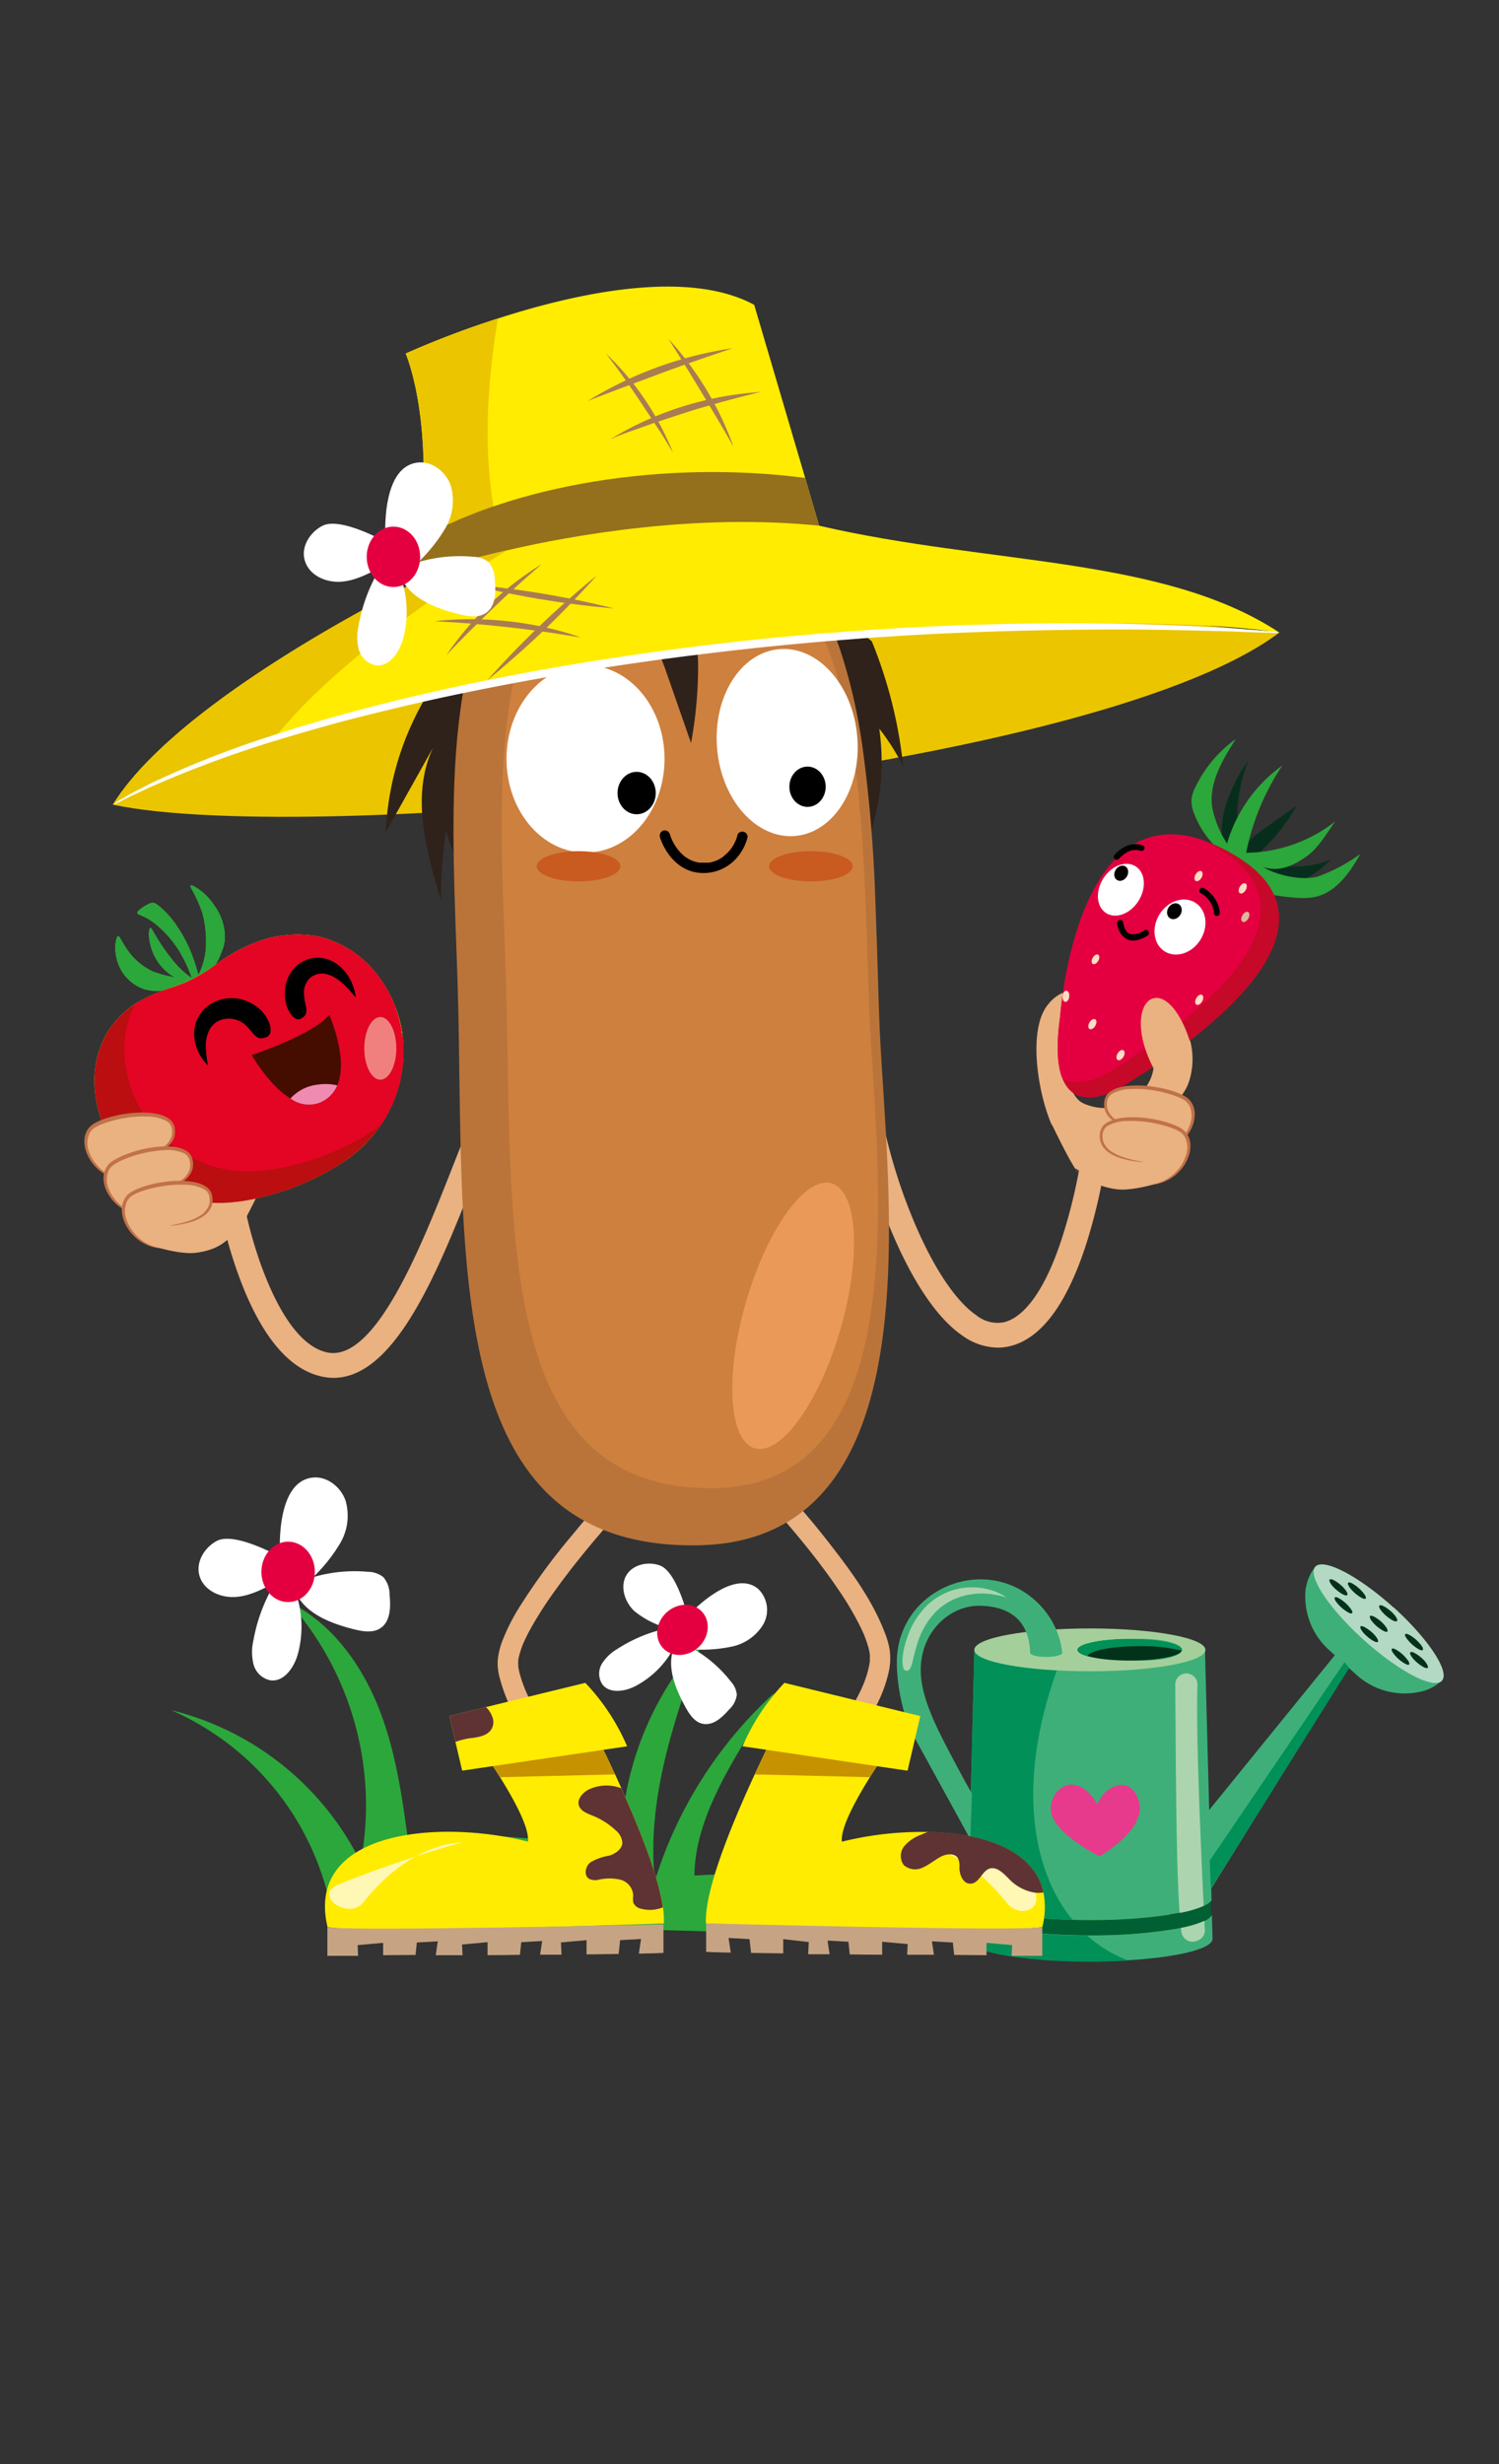 <svg id="_12-magicultrice" data-name="12-magicultrice" xmlns="http://www.w3.org/2000/svg" viewBox="0 0 280 460">
  <rect x="0" y="0" width="280" height="460" fill="#333333" stroke="none"/>
  <g>
    <path d="M62.3,257.22a10.07,10.07,0,0,1-2.16-.24c-5.84-1.25-10.81-6.91-14.78-16.81a83.48,83.48,0,0,1-4.13-13.89l4.53-.86c1.31,6.89,6.62,25.18,15.34,27.05,9,1.93,17.61-19.86,23.3-34.28.72-1.84,1.42-3.61,2.09-5.26l4.27,1.73c-.66,1.64-1.35,3.39-2.07,5.22C82.08,236.62,74,257.22,62.3,257.22Z" fill="#eab181"/>
    <path d="M48.68,221.86c2.61-5.86,4.54-17.86.7-22.47a7.13,7.13,0,0,0-3.47-2.47A3.8,3.8,0,0,0,42,198c-1.47,1.85-.31,4.61,1.16,6.47s3.34,3.78,3.21,6.15c-.12,2.17-1.43,6.28-3.41,7.17a9.67,9.67,0,0,1-8.57-.16c-2.58-1.46-5.86-4.89-4.25-9.85a37.53,37.53,0,0,0,1.47-4.58c.29-1.58-.29-3.56-1.85-4a3.09,3.09,0,0,0-1.75.14c-2.68.91-4.28,3.71-5,6.45a13.67,13.67,0,0,0,.1,7.94,8.89,8.89,0,0,0,5.42,5.58,4.41,4.41,0,0,0-4.18,4.49,3.87,3.87,0,0,0,4.95,3.25c-1.77,1.49-3,4.83-.82,5.54s5.85,1.58,8.14,1.28c4.72-.6,5.91-2.69,7.41-3.7,1-.66-.73,1.29,0,.36,1.23-1.58,3.82-6.91,4.69-8.71" fill="#eab181"/>
    <path d="M186.34,251.58a11.61,11.61,0,0,1-6.61-2.27c-10.29-7.09-18.09-30-20.12-43.19l4.55-.7a102.4,102.4,0,0,0,6.72,23c3.58,8.39,7.65,14.47,11.47,17.1a6.35,6.35,0,0,0,5.06,1.34c4.06-.87,8-6.5,11-15.86A100.34,100.34,0,0,0,202,215.82l4.57.63a104.61,104.61,0,0,1-3.71,15.91c-3.69,11.34-8.55,17.73-14.45,19A10.11,10.11,0,0,1,186.34,251.58Z" fill="#eab181"/>
    <path d="M196.46,210c-2.6-5.86-4.54-17.86-.7-22.47a7.22,7.22,0,0,1,3.47-2.48,3.82,3.82,0,0,1,4,1.08c1.48,1.86.32,4.62-1.16,6.48s-3.34,3.78-3.21,6.15c.12,2.16,1.43,6.27,3.41,7.17a9.7,9.7,0,0,0,8.57-.16c2.58-1.46,5.86-4.89,4.25-9.85a38,38,0,0,1-1.46-4.58c-.3-1.58.29-3.56,1.84-4a3.08,3.08,0,0,1,1.75.14c2.69.9,4.28,3.7,5,6.45a13.68,13.68,0,0,1-.11,7.94,8.87,8.87,0,0,1-5.42,5.57,4.42,4.42,0,0,1,4.18,4.5,3.87,3.87,0,0,1-4.95,3.25c1.78,1.48,3,4.83.82,5.54s-5.85,1.58-8.14,1.28c-4.71-.61-5.91-2.69-7.41-3.7-1-.66.74,1.29,0,.35-1.23-1.57-3.81-6.91-4.69-8.7" fill="#eab181"/>
    <path d="M62.22,358.58a51.35,51.35,0,0,0-30.3-39.34,53.85,53.85,0,0,1,35.45,28.4A57.11,57.11,0,0,0,53.87,299c8,3.92,13.58,11.58,16.86,19.82s4.47,17.15,5.65,26c2.6-2.87,7.05-2.8,10.91-2.5l21.77,1.68a19.36,19.36,0,0,1,6.88,1.39,58.61,58.61,0,0,1,15.38-39.36c-5.26,14.56-10.61,29.74-9,45.13a79,79,0,0,1,22.4-35.2c-6.11,10.28-14.94,22.21-15,34.17a540.84,540.84,0,0,1,63.15.28,45.1,45.1,0,0,1,14.47-32.7,79.73,79.73,0,0,0-9.17,32.93l27.17,1c5.67-14-15.24-17.06-.57-20.8-12.42,11.5-2.71,15.85-7.38,32.12" fill="#2ca73b"/>
    <g>
      <g>
        <path d="M226.38,357.53c-1.14,2.12-10.9,3.78-22.8,3.78s-21.65-1.66-22.81-3.78h0a3.14,3.14,0,0,0,.07-2.75c1.43,2.07,11,3.67,22.74,3.67s21.3-1.6,22.73-3.67a5,5,0,0,0,.07,2.75" fill="#006033"/>
        <path d="M226.31,354.78a3.53,3.53,0,0,1-1.47,1,20.4,20.4,0,0,1-4.5,1.3,92.28,92.28,0,0,1-16.76,1.34c-1.09,0-2.17,0-3.22-.05-10.2-.26-18.23-1.74-19.52-3.62L182,308s3.07-.46,7-1c5.48-.73,12.68-1.6,16-1.6,15.81,0,20.08,2.59,20.08,2.59Z" fill="#3eaf78"/>
        <path d="M224.84,355.81a20.4,20.4,0,0,1-4.5,1.3c-.68-9.4-.68-27-.82-42.67v0a2.08,2.08,0,1,1,4.16.08C223.35,323.33,224.33,345.25,224.84,355.81Z" fill="#acd4ae"/>
        <path d="M180.84,354.78,182,308s3.07-.46,7-1l9,3.21c-8.14,21.38-5.62,38.43,2.31,48.18C190.16,358.14,182.13,356.66,180.84,354.78Z" fill="#009058"/>
        <path d="M226.49,361.94c0,1.87-6.54,3.45-15.72,4-2.26.14-4.68.21-7.19.21-12.72,0-23-1.89-22.92-4.22l.11-4.41c1.13,2.09,10.65,3.73,22.34,3.78h.47a91,91,0,0,0,17-1.39,19.48,19.48,0,0,0,4.39-1.31,3,3,0,0,0,1.4-1.08Z" fill="#3eaf78"/>
        <path d="M225.07,360.23a2.07,2.07,0,0,1-1.28,2l-.23.1a2.1,2.1,0,0,1-2.88-1.65l-.09-.78a19.48,19.48,0,0,0,4.39-1.31C225,359.23,225,359.78,225.07,360.23Z" fill="#acd4ae"/>
        <path d="M203.58,304c-11.93,0-21.59,1.77-21.59,4s9.66,4,21.59,4,21.58-1.78,21.58-4-9.66-4-21.58-4m9.8,6c-4.09,0-7.39-.91-7.39-2s3.3-2.05,7.39-2.05,7.39.92,7.39,2.05S217.46,310,213.38,310Z" fill="#a4cf9b"/>
        <path d="M172,310.66v.22h0l0-.21h0" fill="#c03a2a"/>
        <path d="M201.1,308a.13.13,0,0,0,0-.06s0,0,0,.06h0"/>
        <path d="M269.34,313.76l-.82.61a7.64,7.64,0,0,1-2.75,1.33,13.4,13.4,0,0,1-12.35-3l-5.19-4.7a13.38,13.38,0,0,1-4.42-9.94,14.48,14.48,0,0,1,.08-1.47l.14-.63a8,8,0,0,1,1.67-3.46l23.64,21.29" fill="#3eaf78"/>
        <path d="M260.29,300.08c-6.53-5.88-13.06-9.29-14.59-7.61s2.53,7.8,9.05,13.68,13.06,9.28,14.59,7.61-2.53-7.8-9-13.68m2.93,5.14a7.4,7.4,0,0,1,2.29,2.06c.48.73.24,1-.54.59a7.26,7.26,0,0,1-2.28-2.06C262.2,305.08,262.44,304.81,263.22,305.22Zm-5.55-5.5c.21-.23,1.1.24,2,1s1.45,1.64,1.24,1.87-1.1-.23-2-1S257.46,300,257.67,299.72Zm-9.3-4.85c.21-.23,1.1.24,2,1s1.45,1.64,1.24,1.87-1.1-.24-2-1S248.16,295.1,248.37,294.87Zm3.45,6.13a7.25,7.25,0,0,1-2.29-2.05c-.48-.73-.24-1,.54-.59a7.26,7.26,0,0,1,2.28,2.06C252.84,301.15,252.6,301.41,251.82,301Zm.21-4.79c-.49-.73-.25-1,.53-.59a7.4,7.4,0,0,1,2.29,2.06c.48.73.24,1-.54.59A7.26,7.26,0,0,1,252,296.21Zm5.34,10.29c-.21.23-1.1-.23-2-1s-1.45-1.64-1.24-1.87,1.1.24,2,1S257.58,306.27,257.37,306.5Zm1.77-1.93c-.21.23-1.11-.24-2-1s-1.44-1.64-1.24-1.87,1.11.23,2,1S259.34,304.34,259.14,304.57Zm3.34,6a7.06,7.06,0,0,1-2.29-2.06c-.48-.73-.24-1,.54-.58A7.14,7.14,0,0,1,263,310C263.49,310.75,263.25,311,262.48,310.6Zm4.19.75c-.21.23-1.1-.23-2-1s-1.45-1.64-1.24-1.87,1.1.24,2,1S266.88,311.13,266.67,311.35Z" fill="#b3d9c4"/>
        <path d="M254.31,298.27a7.26,7.26,0,0,1-2.28-2.06c-.49-.73-.25-1,.53-.59a7.4,7.4,0,0,1,2.29,2.06c.48.73.24,1-.54.59" fill="#02321a"/>
        <path d="M251.82,301a7.25,7.25,0,0,1-2.29-2.05c-.48-.73-.24-1,.54-.59a7.26,7.26,0,0,1,2.28,2.06c.49.73.25,1-.53.58" fill="#02321a"/>
        <path d="M251.6,297.78c-.21.23-1.1-.24-2-1s-1.44-1.64-1.23-1.87,1.1.24,2,1,1.45,1.64,1.24,1.87" fill="#02321a"/>
        <path d="M265,307.87a7.26,7.26,0,0,1-2.28-2.06c-.49-.73-.25-1,.53-.59a7.4,7.4,0,0,1,2.29,2.06c.48.73.24,1-.54.59" fill="#02321a"/>
        <path d="M266.67,311.35c-.21.23-1.1-.23-2-1s-1.45-1.64-1.24-1.87,1.1.24,2,1,1.45,1.65,1.24,1.87" fill="#02321a"/>
        <path d="M262.48,310.6a7.06,7.06,0,0,1-2.29-2.06c-.48-.73-.24-1,.54-.58A7.14,7.14,0,0,1,263,310c.48.73.24,1-.53.58" fill="#02321a"/>
        <path d="M257.37,306.5c-.21.23-1.1-.23-2-1s-1.45-1.64-1.24-1.87,1.1.24,2,1,1.45,1.64,1.24,1.87" fill="#02321a"/>
        <path d="M259.14,304.57c-.21.23-1.11-.24-2-1s-1.44-1.64-1.24-1.87,1.11.23,2,1,1.44,1.64,1.24,1.87" fill="#02321a"/>
        <path d="M260.9,302.63c-.21.23-1.1-.23-2-1s-1.45-1.64-1.24-1.87,1.1.24,2,1,1.45,1.64,1.24,1.87" fill="#02321a"/>
        <path d="M198.42,308.54h0c0,.43-1.36.78-3,.78s-2.87-.32-3-.73c0,0,0,0,0,0-.14-5.9-3.62-8.72-9.39-8.82-5.27-.1-10.5,4.33-11,10.92-.26,3.22.63,6.87,3.23,12.29,1.34,2.79,3,5.84,4.23,8.14s2.06,3.69,2.06,3.69l-.3,8.57-2.49-4.55L170.62,324c-2-3.71-3.1-9.42-3.1-13.64,0-13.86,16.78-20.65,26.46-11a15.36,15.36,0,0,1,4.43,9.1A.11.11,0,0,1,198.42,308.54Z" fill="#3eaf78"/>
      </g>
      <path d="M210.77,366c-2.26.14-4.68.21-7.19.21-12.72,0-23-1.89-22.92-4.22l.11-4.41c1.13,2.09,10.65,3.73,22.34,3.78A23.8,23.8,0,0,0,210.77,366Z" fill="#009058"/>
      <g>
        <path d="M220.77,308c0,1.13-4.37,2-9.75,2s-9.75-.91-9.75-2S205.64,306,211,306s9.75.92,9.75,2.05" fill="#02321a"/>
        <path d="M220.77,308a.32.32,0,0,1,0,.16,30.8,30.8,0,0,0-7.92-.85c-5.13,0-9.32.82-9.72,1.88-1.14-.34-1.82-.75-1.82-1.19,0-1.13,4.37-2.05,9.75-2.05s9.75.92,9.75,2.05" fill="#009058"/>
      </g>
      <path d="M169.45,305.72a15.18,15.18,0,0,1,3.59-5.9,12.15,12.15,0,0,1,5.74-3.18,12.34,12.34,0,0,1,5.55,0,11.42,11.42,0,0,1,3.7,1.57,17.8,17.8,0,0,0-3.83-.7,13.07,13.07,0,0,0-5,.65,11.42,11.42,0,0,0-4.72,3.08,14.78,14.78,0,0,0-3,5.19c-.8,2.51-1,3.94-1.3,4.67s-.55.81-.86.79-.57-.12-.69-.95a7.51,7.51,0,0,1,0-1.85A15.82,15.82,0,0,1,169.45,305.72Z" fill="#acd4ae"/>
      <polyline points="250.2 307.93 224.6 339.45 225.9 353.12 252.38 310.58" fill="#3eaf78"/>
      <polygon points="251.15 310.3 225.97 347.33 226.19 352.54 252.02 311.38 251.15 310.3" fill="#009058"/>
    </g>
    <path d="M21.09,150.22c37.46,7.94,182.4-5.51,217.87-32.12l-53.81-5.21L117,116.8,60.58,130.69" fill="#ebc500"/>
    <path d="M162.85,119.73a85.23,85.23,0,0,1,5.87,23.41,39.13,39.13,0,0,0-4.48-7.1,43.87,43.87,0,0,1-4.87,27.13,150.56,150.56,0,0,1-13.17-30.83c-1.31-4.37-2.42-9.15-.81-13.42s7.06-7.33,10.91-4.89" fill="#2f221a"/>
    <path d="M81.55,127a54.13,54.13,0,0,0-9.49,28.35l8.84-15.78c-4.16,8.79-1.38,19.13,1.45,28.43a92.85,92.85,0,0,1,.94-12.9,62.26,62.26,0,0,0,11,20.65c-.79-19,6.25-38,3.32-56.82" fill="#2f221a"/>
    <path d="M144.29,281.34c2.31,2.49,4.5,5.1,6.62,7.74l1.38,1.74c.1.13.2.27.31.4l.11.14.75,1q1.44,1.9,2.78,3.87a57.66,57.66,0,0,1,4.65,7.83l.39.86.1.22c.14.34-.16-.38-.06-.14l.19.48c.23.59.44,1.19.62,1.79s.25,1,.35,1.57c.05.23-.06-.62,0-.11l0,.35c0,.24,0,.49,0,.74s0,.49-.06.74c0,.49.07-.37,0-.09s0,.3-.08.46a15.67,15.67,0,0,1-.4,1.64c-.18.57-.38,1.15-.6,1.71l-.18.43c-.11.27.09-.2.09-.2a1,1,0,0,0-.11.26l-.42.91a53.66,53.66,0,0,1-4.32,7.3q-1.25,1.81-2.58,3.57l-.33.42-.16.21c-.15.2.31-.4.08-.1l-.71.9c-.42.53-.84,1.06-1.27,1.58-2.25,2.75-4.61,5.39-7.05,8l-.12.11a1.92,1.92,0,1,0,2.72,2.72c2.11-2.16,4.11-4.44,6.06-6.75a84.75,84.75,0,0,0,10.24-14.5,25.38,25.38,0,0,0,2.8-7.36,11.75,11.75,0,0,0,.09-3.88,16.42,16.42,0,0,0-1-3.37c-2.32-5.95-6.21-11.23-10.1-16.23-2.54-3.27-5.2-6.46-8-9.5l-.14-.15a1.93,1.93,0,0,0-2.72,0,2,2,0,0,0,0,2.71Z" fill="#eab181"/>
    <path d="M112.61,279.93c-1.91,2.08-3.75,4.24-5.55,6.43a120,120,0,0,0-9.93,13.49,36.89,36.89,0,0,0-3.4,6.76,13.54,13.54,0,0,0-.74,3.14,9.66,9.66,0,0,0,.23,3A31.15,31.15,0,0,0,96,320c1.3,2.62,2.77,5.15,4.3,7.64q3.15,5.11,6.67,10l.12.16a2,2,0,0,0,2.63.69,1.94,1.94,0,0,0,.69-2.63c-2-2.67-3.81-5.43-5.59-8.22-1.55-2.43-3-4.89-4.4-7.43-.66-1.22-1.29-2.47-1.86-3.74l-.39-.87.06.14-.07-.18c-.08-.18-.15-.36-.22-.54-.21-.53-.41-1.07-.58-1.62s-.31-1.05-.43-1.58l-.12-.66c-.08-.44.05.54,0,.1l0-.34a9.3,9.3,0,0,1,0-1.18c0-.26,0,.38,0,.33a.58.58,0,0,1,0-.19,2.38,2.38,0,0,1,.05-.26,5.73,5.73,0,0,1,.16-.69c.12-.47.27-.93.43-1.38.09-.24.18-.48.28-.71a1.54,1.54,0,0,1,.08-.19s-.22.49-.1.23l.21-.47c.49-1.09,1.06-2.14,1.65-3.18a76.17,76.17,0,0,1,4.46-6.78c.81-1.13,1.65-2.23,2.49-3.33-.39.51,0,0,.08-.11l.29-.37c.22-.28.44-.57.67-.85l1.18-1.47c2.09-2.58,4.26-5.1,6.48-7.57a.52.52,0,0,1,.1-.11,1.92,1.92,0,1,0-2.72-2.72Z" fill="#eab181"/>
    <g>
      <path d="M130.37,288.48C84,289.25,86.55,239.09,85.64,190c-.16-8.32-.6-17.23-.81-26.13-.24-10.33-.19-20.65,1-30C88.35,113.16,96.23,97,117.93,95.33c22-2.5,33.25,8.86,39.1,26.27a104.48,104.48,0,0,1,4,17.32,274.39,274.39,0,0,1,2.48,29.32c.07,1.7.13,3.4.19,5.1.2,5.68.35,11.32.54,16.8C165.31,220.45,175.88,287.72,130.37,288.48Z" fill="#ba7439"/>
      <path d="M122.14,100.43c39.75-4.66,38.71,46.26,40.2,87.19,1,27.83,10.33,89.64-28.87,90.19-40,.56-37.9-45.49-38.85-90.55C93.86,151.22,87.67,103.15,122.14,100.43Z" fill="#ce803e"/>
      <ellipse cx="148.16" cy="245.64" rx="25.75" ry="9.18" transform="translate(-129.04 319.48) rotate(-73.82)" fill="#eb9958"/>
    </g>
    <path d="M194.69,359.74c-6.5,1.3-62.82-.66-62.82-.66-.35-5.89,4.58-18.05,9.1-27.83,1.33-2.87,2.63-5.54,3.74-7.78,2-4,3.44-6.7,3.44-6.7s13.34,3.9,21.48,4.55c0,0-1.55,2.06-3.55,5-1.12,1.63-2.4,3.53-3.61,5.49-2.9,4.65-5.51,9.61-5.21,12A62,62,0,0,1,173.41,342c10.4.24,19.81,3.45,21.5,11.3A14.61,14.61,0,0,1,194.69,359.74Z" fill="#ffec00"/>
    <path d="M194.69,359.74v5.38l-5.73,0,.09-2-4.77-.43V365l-6.05-.05-.24-2.32-3.91-.22.37,2.51-5,0,.1-2-4.77-.43v2.42q-3,0-6.05-.06l-.25-2.36-3.9-.22.38,2.55-4,0,.11-2.28L146.3,362v2.66l-6-.08L140,362l-3.91-.22.41,2.74c-2.55-.05-4.21-.1-4.6-.14l0-5.32S192.38,360.64,194.69,359.74Z" fill="#c6a483"/>
    <path d="M169.52,343.93c9.26.58,15.92,8,18.52,11.28s7.81,1,4.48-3.47S178.2,341.33,169.52,343.93Z" fill="#fff7b4"/>
    <path d="M166.08,326.28c-1.12,1.63-2.4,3.53-3.61,5.49l-21.5-.52c1.33-2.87,2.63-5.54,3.74-7.78Z" fill="#c79200"/>
    <path d="M146.52,314.16A40,40,0,0,0,138.71,326l30.81,4.56,2.39-10.2Z" fill="#ffec00"/>
    <g>
      <path d="M124,359.08s-56.31,2-62.82.66c-4.23-17.91,20.51-20.19,37.43-15.95.3-2.41-2.31-7.37-5.2-12-.44-.7-.88-1.4-1.33-2.07-.78-1.22-1.57-2.37-2.29-3.42-.46-.67-.9-1.29-1.3-1.86-1.34-1.88-2.25-3.1-2.25-3.1a56.57,56.57,0,0,0,5.75-.79h0c7.48-1.35,15.73-3.76,15.73-3.76s1.43,2.66,3.44,6.7c.49,1,1,2,1.56,3.18.7,1.45,1.43,3,2.18,4.6.4.86.79,1.73,1.19,2.61,3.48,7.74,6.91,16.43,7.74,22.21A15.5,15.5,0,0,1,124,359.08Z" fill="#ffec00"/>
      <path d="M61.15,359.74v5.38l5.74,0-.09-2,4.77-.43V365l6.05-.05.24-2.32,3.91-.22L81.4,365l5,0-.1-2,4.77-.43v2.42q3,0,6.05-.06l.25-2.36,3.9-.22-.38,2.55,4,0-.11-2.28,4.78-.43v2.66l6-.08.27-2.58,3.91-.22-.41,2.74c2.55-.05,4.21-.1,4.6-.14l0-5.32S63.47,360.64,61.15,359.74Z" fill="#c6a483"/>
      <path d="M86.33,343.93c-9.26.58-15.92,8-18.52,11.28s-9.64-1.33-4.48-3.47A233.28,233.28,0,0,1,86.33,343.93Z" fill="#fff7b4"/>
      <path d="M89.77,326.28c1.12,1.63,2.4,3.53,3.61,5.49l21.5-.52c-1.33-2.87-2.63-5.54-3.74-7.78Z" fill="#c79200"/>
      <path d="M117.14,326l-4.44.66L92.06,329.7l-5.73.85-1.26-5.36-1.13-4.84,6.83-1.67,18.56-4.52A40,40,0,0,1,117.14,326Z" fill="#ffec00"/>
    </g>
    <path d="M123.81,356.07a6.34,6.34,0,0,1-4,.27,2,2,0,0,1-1.53-1.19,4.79,4.79,0,0,1,0-1.36,3.21,3.21,0,0,0-2.42-2.89,9.15,9.15,0,0,0-4,0,2.73,2.73,0,0,1-1.81-.15c-1.06-.63-.71-2.37.27-3.11a10.14,10.14,0,0,1,3.45-1.22c1.18-.36,2.42-1.19,2.48-2.42a3.34,3.34,0,0,0-1.3-2.36,13.9,13.9,0,0,0-4.2-2.67c-1.06-.42-2.32-.87-2.64-2s.79-2.4,1.95-2.94a7.76,7.76,0,0,1,6-.19C119.55,341.6,123,350.29,123.81,356.07Z" fill="#5f3333"/>
    <path d="M194.91,353.28a5.6,5.6,0,0,1-1.87,0,8.56,8.56,0,0,1-4.63-2.58c-1-1-2.22-2.29-3.58-1.86s-1.91,2.64-3.4,2.8-2.21-1.58-2.22-3a3.33,3.33,0,0,0-.28-1.75c-.62-1-2.16-.83-3.21-.27s-2.13,1.47-3.31,2a3.24,3.24,0,0,1-3.59-.44,2.9,2.9,0,0,1,.12-3.57,7.46,7.46,0,0,1,3.19-2.13c.42-.19.85-.37,1.28-.53C183.81,342.22,193.22,345.43,194.91,353.28Z" fill="#5f3333"/>
    <path d="M91.85,322.71c-.65,1.16-2,1.49-3.38,1.71a12.94,12.94,0,0,0-3.4.77l-1.13-4.84,6.83-1.67a4.69,4.69,0,0,1,1.2,1.85A2.63,2.63,0,0,1,91.85,322.71Z" fill="#5f3333"/>
    <path d="M120.12,118c2.38,2,3.49,5,4.5,7.92l4.46,12.79a79.1,79.1,0,0,0,1.32-14.3,26.6,26.6,0,0,0-3.8-13.69c-.15-.22-.66-.14-.44,0" fill="#2f221a"/>
    <ellipse cx="109.37" cy="141.67" rx="14.76" ry="17.5" fill="#fff"/>
    <ellipse cx="147.04" cy="138.63" rx="13.14" ry="17.5" transform="translate(-11.13 12.84) rotate(-4.82)" fill="#fff"/>
    <g>
      <path d="M153,98.14s-46.29,4.1-67.44,10.41c-4.1,1.23-7.26,2.53-9,3.91.25-1.24.47-2.46.68-3.65.5-2.9.88-5.65,1.17-8.26C81,77.76,75.77,66,75.77,66A170.14,170.14,0,0,1,93,59.46c14.73-4.76,35.46-9.28,47.88-2.55l9.52,32.31Z" fill="#ffec00" fill-rule="evenodd"/>
      <path d="M94.44,102.91s-3.59,2.13-8.85,5.64c-9.83,6.57-25.47,18-34.24,29.18-11.75,3.67-22.09,7.83-30.26,12.49,10.39-16.76,42.25-34.29,56.23-41.41.5-2.9.88-5.65,1.17-8.26C81,77.76,75.77,66,75.77,66A170.14,170.14,0,0,1,93,59.46c-4.76,28.36.83,42.06,1.39,43.35Z" fill="#ebc500" fill-rule="evenodd"/>
      <path d="M153,98.14S87,104,76.64,112.46c.85-4.26,1.45-8.23,1.85-11.91,17.63-9.9,45.23-14.77,71.91-11.33Z" fill="#94701c" fill-rule="evenodd"/>
      <path d="M239,118.1C206.35,113,110.8,119.15,51.35,137.73c-11.75,3.67-22.09,7.83-30.26,12.49,10.39-16.76,42.25-34.29,56.23-41.41,4.13-2.1,6.7-3.3,6.7-3.3s3.9-1.21,10.37-2.7c12.85-3,35.84-7,58.64-4.67C184.71,105.51,217.26,103.78,239,118.1Z" fill="#ffec00" fill-rule="evenodd"/>
      <path d="M94.44,102.91s-3.6,2.14-8.85,5.64c-9.83,6.57-25.47,18-34.24,29.18-11.75,3.67-22.09,7.83-30.26,12.49,10.39-16.76,42.25-34.29,56.23-41.41,4.13-2.1,6.7-3.3,6.7-3.3s3.9-1.21,10.37-2.7Z" fill="#ebc500" fill-rule="evenodd"/>
      <g>
        <path d="M125.7,84.47,124,81.69c-1.08-1.72-2.6-4-4.32-6.6s-3.32-4.83-4.51-6.47L113.19,66l.63.61c.41.4,1,1,1.68,1.73a52,52,0,0,1,8.89,13.14c.43.92.76,1.67,1,2.2Z" fill="#aa7c52"/>
        <path d="M137,83.37l-1.73-3c-1.07-1.84-2.57-4.37-4.24-7.14s-3.21-5.26-4.35-7.07-1.84-2.92-1.84-2.92.23.24.63.69,1,1.1,1.64,1.93a59.61,59.61,0,0,1,8.62,14.27c.42,1,.74,1.79.95,2.35Z" fill="#aa7c52"/>
        <path d="M142.29,73.12l-1.14.28c-.74.18-1.8.44-3.1.78s-2.85.75-4.56,1.23-3.57,1-5.52,1.65-3.8,1.22-5.48,1.79S119.3,80,118,80.44s-2.28.85-3,1.12L114,82l1-.6c.66-.39,1.61-.93,2.82-1.55s2.66-1.31,4.31-2,3.51-1.38,5.48-2,3.9-1.09,5.66-1.47,3.35-.62,4.69-.8,2.44-.28,3.19-.33Z" fill="#aa7c52"/>
        <path d="M136.87,65l-4,1.36c-2.47.85-5.86,2-9.59,3.4s-7.1,2.62-9.54,3.57l-4,1.53,1-.59c.63-.38,1.55-.9,2.71-1.52a70.74,70.74,0,0,1,19.22-7c1.29-.27,2.34-.46,3.06-.58Z" fill="#aa7c52"/>
      </g>
      <g>
        <path d="M83.36,122.32l.56-.8c.35-.51.89-1.25,1.58-2.13A58.61,58.61,0,0,1,98.17,107.3c.91-.64,1.67-1.15,2.2-1.48l.83-.52-2.73,2.39c-1.67,1.48-4,3.56-6.4,5.9s-4.64,4.52-6.2,6.12Z" fill="#aa7c52"/>
        <path d="M91,127s4.19-4.79,9.84-10.19,10.63-9.38,10.63-9.38-4.19,4.79-9.84,10.2S91,127,91,127Z" fill="#aa7c52"/>
        <path d="M108.46,119l-4-.64c-2.46-.39-5.87-.86-9.64-1.28s-7.19-.7-9.68-.87l-4-.24,1.08-.11c.7-.07,1.71-.14,3-.2a64.19,64.19,0,0,1,19.44,2.15c1.21.33,2.18.63,2.85.85Z" fill="#aa7c52"/>
        <path d="M114.67,113.58s-6.14-.46-13.61-1.7-13.42-2.78-13.42-2.78,6.14.46,13.6,1.7S114.67,113.58,114.67,113.58Z" fill="#aa7c52"/>
      </g>
    </g>
    <ellipse cx="118.92" cy="148.05" rx="3.57" ry="3.96"/>
    <ellipse cx="150.84" cy="146.87" rx="3.39" ry="3.76"/>
    <g>
      <g>
        <path d="M229.28,160.59a15.21,15.21,0,0,1-.47-9.75A28.24,28.24,0,0,1,233.2,142,28,28,0,0,0,232,159.65c.29-2,2.08-3.47,3.74-4.67,2.13-1.54,4.26-3,6.42-4.54a34.64,34.64,0,0,1-8.79,10.33c5.1.94,10.6,1.83,15.29-.4a15.78,15.78,0,0,1-15.29,4.82" fill="#072e1d"/>
        <path d="M228.6,159.41a17.4,17.4,0,0,1-5.53-7.48,6.43,6.43,0,0,1-.52-2.65,6.59,6.59,0,0,1,.75-2.36,23.5,23.5,0,0,1,7.52-8.94c-2.44,3.84-5,8.09-4.41,12.59a18.93,18.93,0,0,0,2.79,6.91,27.39,27.39,0,0,1,10.33-14.58,45.4,45.4,0,0,0-6.76,16.3,27.46,27.46,0,0,0,16.64-5.86c-1.6,2.24-3.11,4.93-5.35,6.53-3,2.12-5.46,2.84-8.07,2,2.53,1.57,7.36,2.61,10.22,1.74a31.44,31.44,0,0,0,7.88-4.19c-1.86,3.36-4.41,7-8.12,7.94-3.26.88-8.95-.58-10.46-.54s3,1.35,1.52.77a73.56,73.56,0,0,1-6.84-3.07c-.51-.26-1.09-.67-1-1.23" fill="#2ca73b"/>
        <path d="M210,202.64c-3.92,2.43-9.5,4.07-11.59-1.42-.89-2.32-1.15-5.9-.41-11.23.93-10.91,6.1-40,26.52-33.21a31.48,31.48,0,0,1,6.06,2.84C256.06,174.75,215.58,199.19,210,202.64Z" fill="#c60929"/>
        <path d="M207.6,199.86c-2.86,1.78-6.65,3.11-9.19,1.36-.89-2.32-1.15-5.9-.41-11.23.93-10.91,6.1-40,26.52-33.21.95.45,1.93,1,2.93,1.56C252,173,213,196.53,207.6,199.86Z" fill="#e40040"/>
        <ellipse cx="214.58" cy="190.1" rx="1.05" ry="0.63" transform="translate(-57.97 278.98) rotate(-59.6)" fill="#fcddc3"/>
        <ellipse cx="209.31" cy="196.97" rx="1.05" ry="0.63" transform="translate(-66.5 277.83) rotate(-59.6)" fill="#fcddc3"/>
        <ellipse cx="224" cy="186.63" rx="1.05" ry="0.63" transform="translate(-50.32 285.4) rotate(-59.6)" fill="#fcddc3"/>
        <ellipse cx="223.87" cy="163.55" rx="1.05" ry="0.63" transform="translate(-30.47 273.88) rotate(-59.6)" fill="#fcddc3"/>
        <ellipse cx="199.09" cy="185.97" rx="1.05" ry="0.63" transform="translate(-7.44 363.65) rotate(-83.75)" fill="#fcddc3"/>
        <ellipse cx="232.62" cy="171.17" rx="1.05" ry="0.63" transform="translate(-32.73 285.19) rotate(-59.6)" fill="#ddb69c"/>
        <ellipse cx="232.13" cy="165.84" rx="1.05" ry="0.63" transform="translate(-28.37 282.14) rotate(-59.6)" fill="#fcddc3"/>
        <ellipse cx="220.29" cy="194.09" rx="1.05" ry="0.63" transform="translate(-58.58 285.88) rotate(-59.6)" fill="#ddb69c"/>
        <ellipse cx="203.71" cy="189.92" rx="1.05" ry="0.63" transform="matrix(0.51, -0.86, 0.86, 0.51, -63.18, 269.52)" fill="#fcddc3"/>
        <ellipse cx="204.62" cy="179.09" rx="1" ry="0.59" transform="translate(-53.39 264.95) rotate(-59.6)" fill="#fcddc3"/>
      </g>
      <g>
        <g>
          <ellipse cx="209.37" cy="166.09" rx="5.16" ry="3.9" transform="translate(-42.54 255.33) rotate(-57.93)" fill="#fff"/>
          <ellipse cx="220.41" cy="173.06" rx="5.37" ry="4.5" transform="translate(-43.27 267.95) rotate(-57.93)" fill="#fff"/>
          <ellipse cx="209.44" cy="163.02" rx="1.49" ry="1.22" transform="translate(-39.91 253.94) rotate(-57.93)"/>
          <ellipse cx="219.37" cy="170.11" rx="1.55" ry="1.3" transform="translate(-41.26 265.68) rotate(-57.93)"/>
        </g>
        <path d="M208.66,172.37a3.89,3.89,0,0,0,1.77,2.93c1.32.66,2.79.07,3.94-.65.62-.39,0-1.39-.58-1a5.34,5.34,0,0,1-1.77.76c-.14,0,0,0-.08,0l-.21,0h-.25a1.55,1.55,0,0,1-.31-.07l-.15-.05c.13.05,0,0-.05,0l-.25-.16c.12.08,0,0-.06,0a.94.94,0,0,0-.1-.1l-.13-.15c-.08-.08,0,.08,0,0s-.13-.2-.19-.3a2.39,2.39,0,0,1-.26-.61,7.54,7.54,0,0,1-.2-.82.56.56,0,0,0-.7-.4.58.58,0,0,0-.4.7Z"/>
        <path d="M224.32,166.75a4.67,4.67,0,0,1,1.91,1.93,2.69,2.69,0,0,1,.16.29l.06.13s.07.16,0,.05c.07.17.13.35.19.53s.08.31.11.47,0,.16,0,0a.28.28,0,0,0,0,.09c0,.07,0,.14,0,.21a.55.55,0,0,0,1.1,0,5,5,0,0,0-.7-2.33,5.92,5.92,0,0,0-2.31-2.32.57.57,0,0,0-.76.2.55.55,0,0,0,.2.75Z"/>
        <path d="M213.37,157.79a4.28,4.28,0,0,0-3.63.51,6.48,6.48,0,0,0-1.54,1.27.57.57,0,0,0,0,.78.56.56,0,0,0,.79,0,2.9,2.9,0,0,1,.34-.36l.41-.35.07-.06,0,0,.13-.1a2.9,2.9,0,0,1,.29-.19,3.19,3.19,0,0,1,2.86-.46.55.55,0,0,0,.3-1.06Z"/>
      </g>
    </g>
    <path d="M123.25,156.25c1,3,3.19,5.81,6.45,6.55a8.22,8.22,0,0,0,7.51-2.21,9.26,9.26,0,0,0,2.44-4.34,1,1,0,0,0-1.86-.51,7,7,0,0,1-.64,1.74,7.24,7.24,0,0,1-.48.79,4.26,4.26,0,0,1-.46.59q-.3.33-.63.63a3.88,3.88,0,0,1-.31.26c-.14.11.18-.12-.06.05L135,160c-.23.15-.46.29-.7.42a3.6,3.6,0,0,1-.67.3,6.7,6.7,0,0,1-.76.24l-.43.09-.18,0h-.09c-.27,0-.53,0-.8,0l-.44,0-.18,0h-.09a8.45,8.45,0,0,1-.84-.19l-.38-.12-.18-.07-.15-.06c-.25-.13-.5-.26-.74-.41a4.87,4.87,0,0,1-.68-.48,8.75,8.75,0,0,1-2.57-4,1,1,0,0,0-1.19-.67,1,1,0,0,0-.67,1.18Z"/>
    <path d="M57.06,105c.94,2.51,3.9,3.77,6.57,3.6s5.12-1.46,7.49-2.71A31.05,31.05,0,0,0,67,116.67a9.59,9.59,0,0,0,0,4.52,4.13,4.13,0,0,0,3.11,3c2.57.38,4.48-2.38,5.17-4.88a19.35,19.35,0,0,0-.56-11.94c1.63,4.25,6.51,6.14,10.92,7.27,1.71.43,3.66.79,5.12-.21,1.86-1.27,1.88-4,1.66-6.2a5.11,5.11,0,0,0-1.16-3.29,4.66,4.66,0,0,0-2.87-1,27.51,27.51,0,0,0-10.25,1,30.11,30.11,0,0,0,5.07-6.37,10.12,10.12,0,0,0,1-7.88c-.87-2.58-3.48-4.65-6.18-4.34-7.19.83-6,14.82-6,14.82s-8.44-4.78-11.82-3C57.82,99.4,56,102.32,57.06,105Z" fill="#fff"/>
    <ellipse cx="73.49" cy="103.95" rx="4.99" ry="5.64" fill="#e40040"/>
    <g>
      <path d="M37.38,294.53c.95,2.5,3.9,3.77,6.57,3.6s5.13-1.46,7.49-2.71a31,31,0,0,0-4.09,10.74,9.59,9.59,0,0,0,0,4.52,4.12,4.12,0,0,0,3.12,3c2.56.37,4.47-2.38,5.16-4.88a19.35,19.35,0,0,0-.56-11.94c1.63,4.25,6.51,6.14,10.92,7.27,1.71.43,3.67.79,5.12-.21,1.86-1.27,1.88-4,1.66-6.2a5,5,0,0,0-1.16-3.29,4.66,4.66,0,0,0-2.87-1,27.53,27.53,0,0,0-10.25,1,29.79,29.79,0,0,0,5.07-6.37,10.12,10.12,0,0,0,1-7.88c-.87-2.58-3.48-4.65-6.18-4.34-7.19.82-6.05,14.82-6.05,14.82s-8.43-4.78-11.82-3C38.15,288.89,36.36,291.81,37.38,294.53Z" fill="#fff"/>
      <ellipse cx="53.82" cy="293.44" rx="4.99" ry="5.64" fill="#e40040"/>
    </g>
    <g>
      <path d="M116.85,294.35c-1,2.12-.08,4.79,1.64,6.41a16.87,16.87,0,0,0,6.27,3.19,27.63,27.63,0,0,0-9.4,3.85,8.46,8.46,0,0,0-2.9,2.74,3.65,3.65,0,0,0,0,3.82c1.31,1.88,4.23,1.45,6.26.39a17.1,17.1,0,0,0,7.36-7.57c-1.75,3.61,0,7.9,1.91,11.42.75,1.37,1.7,2.85,3.22,3.19,2,.43,3.69-1.18,5-2.68a4.5,4.5,0,0,0,1.42-2.73,4.19,4.19,0,0,0-1.1-2.45,24.21,24.21,0,0,0-6.82-6,26.92,26.92,0,0,0,7.17-.58,9,9,0,0,0,5.69-4.1,5.47,5.47,0,0,0-.93-6.61c-4.87-4.14-13.21,5.05-13.21,5.05s-2-8.33-5.19-9.45C121,291.43,118,292.05,116.85,294.35Z" fill="#fff"/>
      <ellipse cx="127.47" cy="304.29" rx="4.98" ry="4.41" transform="translate(-173.53 169.24) rotate(-43.11)" fill="#e40040"/>
    </g>
    <ellipse cx="108.07" cy="161.72" rx="7.81" ry="2.82" fill="#c95a20"/>
    <ellipse cx="151.47" cy="161.72" rx="7.81" ry="2.82" fill="#c95a20"/>
    <path d="M205,336.85c-4.64-7.79-10.39-1.48-8.25,2.69,1.88,3.68,8.62,7,8.62,7s8.63-4.83,7.43-10S206.49,332.86,205,336.85Z" fill="#e73a8c"/>
    <path d="M215.46,199.42c-6.6-12.71,2.18-19.42,6.82-5C222.28,194.46,216.55,201.52,215.46,199.42Z" fill="#eab181"/>
    <g>
      <path d="M215.87,215.23c6.14-.65,9.24-8.19,5.2-10.34s-13.67-3.1-14.47.47,3.23,5.11,7.74,5.65" fill="#eab181"/>
      <path d="M214.34,211l-.42,0c-.28,0-.68-.07-1.2-.14l-.86-.15c-.31-.07-.65-.13-1-.23a9.47,9.47,0,0,1-2.39-.92c-.21-.11-.41-.26-.62-.39a5.88,5.88,0,0,1-.6-.52,3.61,3.61,0,0,1-.88-1.44,3.94,3.94,0,0,1-.06-1.81,2.59,2.59,0,0,1,1.11-1.65,6,6,0,0,1,1.85-.79,11.18,11.18,0,0,1,2-.29,20.1,20.1,0,0,1,4.22.2,21.56,21.56,0,0,1,4.1,1,10.5,10.5,0,0,1,1.86.87,3.53,3.53,0,0,1,.81.68,3.45,3.45,0,0,1,.55.87,4.08,4.08,0,0,1,.36,1.89,6.17,6.17,0,0,1-.33,1.75,7.8,7.8,0,0,1-1.62,2.68,8.15,8.15,0,0,1-3.75,2.36,7.71,7.71,0,0,1-1.19.24l-.42,0,.42-.08a7,7,0,0,0,1.15-.32,8.13,8.13,0,0,0,3.5-2.49,7.68,7.68,0,0,0,1.41-2.59,4.51,4.51,0,0,0-.11-3.21,3.24,3.24,0,0,0-.47-.69,3.52,3.52,0,0,0-.67-.54,10.16,10.16,0,0,0-1.74-.76,22.57,22.57,0,0,0-4-1,21.76,21.76,0,0,0-4.07-.23,7.51,7.51,0,0,0-3.54.88,2,2,0,0,0-.9,1.24,3.38,3.38,0,0,0,0,1.55,3.82,3.82,0,0,0,1.79,2.16,10.31,10.31,0,0,0,2.26,1c.34.12.68.2,1,.29l.84.2c.51.11.91.19,1.18.23Z" fill="#c17248"/>
    </g>
    <g>
      <path d="M215.07,221.15c6.13-.65,9.23-8.19,5.19-10.34s-13.66-3.1-14.47.47,3.23,5.12,7.74,5.66" fill="#eab181"/>
      <path d="M213.53,216.94l-.42,0-1.2-.15-.86-.14c-.31-.08-.65-.13-1-.24a10.12,10.12,0,0,1-2.39-.91c-.21-.12-.41-.26-.62-.4a4.69,4.69,0,0,1-.59-.51,3.77,3.77,0,0,1-.89-1.44,4.13,4.13,0,0,1-.06-1.82,2.59,2.59,0,0,1,1.11-1.65,5.7,5.7,0,0,1,1.85-.78,10.36,10.36,0,0,1,2-.3,20.1,20.1,0,0,1,4.22.2,21.87,21.87,0,0,1,4.11,1,10.8,10.8,0,0,1,1.86.86,4.36,4.36,0,0,1,.8.68,3.64,3.64,0,0,1,.55.87,4,4,0,0,1,.36,1.89,6.11,6.11,0,0,1-.33,1.75,7.94,7.94,0,0,1-1.61,2.68,8.13,8.13,0,0,1-3.76,2.36,7.71,7.71,0,0,1-1.19.24l-.41,0,.41-.07a8,8,0,0,0,4.66-2.82,7.74,7.74,0,0,0,1.4-2.59,4.43,4.43,0,0,0-.11-3.2,3.3,3.3,0,0,0-.47-.7,3.13,3.13,0,0,0-.67-.53,10.64,10.64,0,0,0-1.74-.77,22.36,22.36,0,0,0-4-.95,21.76,21.76,0,0,0-4.07-.23,7.39,7.39,0,0,0-3.54.89,2,2,0,0,0-.9,1.23,3.53,3.53,0,0,0,0,1.55,3.85,3.85,0,0,0,1.79,2.17,9.8,9.8,0,0,0,2.26,1c.35.12.68.2,1,.29l.85.2c.51.11.9.19,1.18.23Z" fill="#c17248"/>
    </g>
    <path d="M239,118.1a10.84,10.84,0,0,1-2.26,0c-1.48,0-3.67-.1-6.48-.21-5.62-.13-13.75-.42-23.8-.37s-22,.28-35.28,1c-1.66.08-3.34.21-5,.31s-3.41.21-5.15.35c-3.46.28-7,.53-10.6.88-7.2.63-14.64,1.47-22.25,2.43-15.2,1.94-29.61,4.38-42.61,7.1-6.5,1.35-12.64,2.82-18.37,4.26s-11,3-15.81,4.44A211.17,211.17,0,0,0,29,146.54l-.94.4-.87.41-1.58.74c-.49.23-.95.43-1.35.63l-1.11.56a11.85,11.85,0,0,1-2.06.94A11.66,11.66,0,0,1,23,149l1.07-.63c.4-.23.85-.45,1.32-.7l1.56-.81.86-.45.93-.44A183.1,183.1,0,0,1,51,137.27c4.79-1.55,10.09-3.12,15.81-4.65s11.88-3,18.4-4.42c13-2.81,27.47-5.31,42.72-7.25,7.63-1,15.09-1.79,22.31-2.4,3.61-.34,7.16-.58,10.63-.84,1.74-.13,3.47-.22,5.17-.33s3.38-.21,5-.29c13.31-.67,25.31-.82,35.37-.69s18.22.56,23.84.89c2.8.21,5,.38,6.46.52A10.75,10.75,0,0,1,239,118.1Z" fill="#fff"/>
    <g>
      <path d="M35.27,202.3c3.58-8.61-4.69-14.1-9.15-4Z" fill="#eab181"/>
      <g>
        <path d="M34.86,183a6.38,6.38,0,0,1-2.65-.79,9,9,0,0,1-2.54-2.42,10,10,0,0,1-1.39-2.84,9,9,0,0,1-.42-2.39c0-.68.08-1.22.24-1.28s.38.34.71.92.76,1.31,1.37,2.22a35.69,35.69,0,0,0,2.22,3,16.86,16.86,0,0,0,2.51,2.5c.8.62,1.54.94,1.54,1.09s-.76.11-1.59,0" fill="#2ca73b" fill-rule="evenodd"/>
        <path d="M34.86,183a6.38,6.38,0,0,1-2.65-.79,9,9,0,0,1-2.54-2.42,10,10,0,0,1-1.39-2.84,9,9,0,0,1-.42-2.39c0-.68.08-1.22.24-1.28s.38.34.71.92.76,1.31,1.37,2.22a35.69,35.69,0,0,0,2.22,3,16.86,16.86,0,0,0,2.51,2.5c.8.62,1.54.94,1.54,1.09S35.69,183.06,34.86,183Z" fill="#2ca73b"/>
        <path d="M30,180.24l-.37-.48a10,10,0,0,1-1.39-2.84,9,9,0,0,1-.42-2.39c0-.68.08-1.22.24-1.28s.16,0,.26.18.14.58.28,1a23.37,23.37,0,0,0,1,2.84c.38.82.7,1.22.88,1.67s.24,1,0,1.16a.62.62,0,0,1-.49.1" fill="#2ca73b" fill-rule="evenodd"/>
        <path d="M30,180.24l-.37-.48a10,10,0,0,1-1.39-2.84,9,9,0,0,1-.42-2.39c0-.68.08-1.22.24-1.28s.16,0,.26.18.14.58.28,1a23.37,23.37,0,0,0,1,2.84c.38.82.7,1.22.88,1.67s.24,1,0,1.16A.62.62,0,0,1,30,180.24Z" fill="#2ca73b"/>
        <path d="M37.46,183.69a36.6,36.6,0,0,0-1.67-5.64,26.61,26.61,0,0,0-3.15-5.77,16.45,16.45,0,0,0-3.1-3.28c-.75-.57-1.06-.59-1.73-.28a8.06,8.06,0,0,0-2,1.36c-.34.4,0,.55.59.8a10.55,10.55,0,0,1,2.68,1.59A20.33,20.33,0,0,1,33.13,177a26.23,26.23,0,0,1,2.79,5.85c.57,1.66.74,2.69,1,3.16s.59.34.73,0,.11-.91-.18-2.28" fill="#2ca73b" fill-rule="evenodd"/>
        <path d="M37.46,183.69a36.6,36.6,0,0,0-1.67-5.64,26.61,26.61,0,0,0-3.15-5.77,16.45,16.45,0,0,0-3.1-3.28c-.75-.57-1.06-.59-1.73-.28a8.06,8.06,0,0,0-2,1.36c-.34.4,0,.55.59.8a10.55,10.55,0,0,1,2.68,1.59A20.33,20.33,0,0,1,33.13,177a26.23,26.23,0,0,1,2.79,5.85c.57,1.66.74,2.69,1,3.16s.59.34.73,0S37.75,185.06,37.46,183.69Z" fill="#2ca73b"/>
        <path d="M27.33,169a7.16,7.16,0,0,0-1.55,1.11c-.34.4,0,.55.59.8a10.55,10.55,0,0,1,2.68,1.59A20.33,20.33,0,0,1,33.13,177l0,0a.64.64,0,0,0,.28-.06c.25-.13.43-.45.08-1.28a18.16,18.16,0,0,0-2.09-3.25,18.93,18.93,0,0,0-2.34-2.56,3.13,3.13,0,0,0-1.53-.85.91.91,0,0,0-.23,0" fill="#2ca73b" fill-rule="evenodd"/>
        <path d="M27.33,169a7.16,7.16,0,0,0-1.55,1.11c-.34.4,0,.55.59.8a10.55,10.55,0,0,1,2.68,1.59A20.33,20.33,0,0,1,33.13,177l0,0a.64.64,0,0,0,.28-.06c.25-.13.43-.45.08-1.28a18.16,18.16,0,0,0-2.09-3.25,18.93,18.93,0,0,0-2.34-2.56,3.13,3.13,0,0,0-1.53-.85A.91.91,0,0,0,27.33,169Z" fill="#2ca73b"/>
        <path d="M35.25,182.73a23,23,0,0,1-6.7-1.37,12.1,12.1,0,0,1-4.83-4.15c-1-1.43-1.38-2.55-1.69-2.44s-.56,1.46-.45,2.86A8.47,8.47,0,0,0,23,181.68,8,8,0,0,0,26,184.26a7.44,7.44,0,0,0,4.44.64,30.9,30.9,0,0,0,6.23-1.35c1.11-.45.31-.63-1.46-.82" fill="#2ca73b" fill-rule="evenodd"/>
        <path d="M35.25,182.73a23,23,0,0,1-6.7-1.37,12.1,12.1,0,0,1-4.83-4.15c-1-1.43-1.38-2.55-1.69-2.44s-.56,1.46-.45,2.86A8.47,8.47,0,0,0,23,181.68,8,8,0,0,0,26,184.26a7.44,7.44,0,0,0,4.44.64,30.9,30.9,0,0,0,6.23-1.35C37.82,183.1,37,182.92,35.25,182.73Z" fill="#2ca73b"/>
        <path d="M21.79,175.15a6.8,6.8,0,0,0-.21,2.48A8.47,8.47,0,0,0,23,181.68,8,8,0,0,0,26,184.26a6.52,6.52,0,0,0,1.48.54l.19-.1c.37-.25.25-.71-.11-1.1a15.87,15.87,0,0,0-1.55-1.25,10.53,10.53,0,0,1-1.88-2,11.7,11.7,0,0,1-1.41-2.71c-.31-.89-.43-1.67-.65-2.11a.57.57,0,0,0-.32-.33" fill="#2ca73b" fill-rule="evenodd"/>
        <path d="M21.79,175.15a6.8,6.8,0,0,0-.21,2.48A8.47,8.47,0,0,0,23,181.68,8,8,0,0,0,26,184.26a6.52,6.52,0,0,0,1.48.54l.19-.1c.37-.25.25-.71-.11-1.1a15.87,15.87,0,0,0-1.55-1.25,10.53,10.53,0,0,1-1.88-2,11.7,11.7,0,0,1-1.41-2.71c-.31-.89-.43-1.67-.65-2.11A.57.57,0,0,0,21.79,175.15Z" fill="#2ca73b"/>
        <g>
          <path d="M36.87,182.38a13.32,13.32,0,0,0,1.51-4.67,20,20,0,0,0-.63-7.42,26.91,26.91,0,0,0-2.11-4.58c-.27-.7.32-.48,1.21.11A11.59,11.59,0,0,1,40,169a10.22,10.22,0,0,1,2,6.31,12.51,12.51,0,0,1-2.85,6.3,5.78,5.78,0,0,1-2.6,2.14c-.39,0-.17-.41.31-1.39" fill="#2ca73b" fill-rule="evenodd"/>
          <path d="M36.87,182.38a13.32,13.32,0,0,0,1.51-4.67,20,20,0,0,0-.63-7.42,26.91,26.91,0,0,0-2.11-4.58c-.27-.7.32-.48,1.21.11A11.59,11.59,0,0,1,40,169a10.22,10.22,0,0,1,2,6.31,12.51,12.51,0,0,1-2.85,6.3,5.78,5.78,0,0,1-2.6,2.14C36.17,183.82,36.39,183.36,36.87,182.38Z" fill="#2ca73b"/>
          <path d="M36.72,165.74l.13.08A11.59,11.59,0,0,1,40,169a10.22,10.22,0,0,1,2,6.31,8.89,8.89,0,0,1-.36,1.82A.75.75,0,0,1,41,177c-.31-.23-.41-.68-.46-1.36a16.26,16.26,0,0,0-.28-2.73,14.11,14.11,0,0,0-1.3-3.58A17.62,17.62,0,0,0,37.32,167a2.25,2.25,0,0,1-.6-1.25" fill="#2ca73b" fill-rule="evenodd"/>
          <path d="M36.72,165.74l.13.08A11.59,11.59,0,0,1,40,169a10.22,10.22,0,0,1,2,6.31,8.89,8.89,0,0,1-.36,1.82A.75.75,0,0,1,41,177c-.31-.23-.41-.68-.46-1.36a16.26,16.26,0,0,0-.28-2.73,14.11,14.11,0,0,0-1.3-3.58A17.62,17.62,0,0,0,37.32,167,2.25,2.25,0,0,1,36.72,165.74Z" fill="#2ca73b"/>
        </g>
        <path d="M26.94,186.44c2.64-1.37,5.48-2.14,7.69-3.05A29.53,29.53,0,0,0,40.42,180a31.6,31.6,0,0,1,7.69-4.2,21.32,21.32,0,0,1,11.48-.94,19.38,19.38,0,0,1,10.65,6.84,23.5,23.5,0,0,1,5.08,12.74,24.84,24.84,0,0,1-2.84,13.38,25.61,25.61,0,0,1-9.14,9.61,48.41,48.41,0,0,1-13.91,5.92c-4.94,1.26-9.86,1.71-14.57.45a24,24,0,0,1-12.23-8,23.16,23.16,0,0,1-4.93-12.57,17.87,17.87,0,0,1,2.43-10.61,16.88,16.88,0,0,1,6.81-6.17" fill="#ffec00" fill-rule="evenodd"/>
        <path d="M31.29,184.62c1.19-.43,2.33-.82,3.34-1.23A29.53,29.53,0,0,0,40.42,180a31.6,31.6,0,0,1,7.69-4.2,21.32,21.32,0,0,1,11.48-.94,19.38,19.38,0,0,1,10.65,6.84,23.49,23.49,0,0,1,4.87,11,20.55,20.55,0,0,1-1.17,5.81,21.12,21.12,0,0,1-8.16,10.08,33.8,33.8,0,0,1-14.87,5.81,21,21,0,0,1-14.18-3.21,20.37,20.37,0,0,1-7.42-10.53,19.86,19.86,0,0,1-.66-10.91,12.69,12.69,0,0,1,2.64-5.12" fill="#ffec00" fill-rule="evenodd"/>
        <path d="M75.32,194.46a24.84,24.84,0,0,1-2.84,13.38,21.37,21.37,0,0,1-1.24,2.07,26.55,26.55,0,0,1-7.9,7.54,48.53,48.53,0,0,1-13.91,5.92c-4.94,1.27-9.87,1.71-14.57.44a24,24,0,0,1-12.23-8,23.19,23.19,0,0,1-4.93-12.57,17.87,17.87,0,0,1,2.43-10.61,16.17,16.17,0,0,1,5.2-5.24c.52-.33,1.06-.65,1.6-.93a36.4,36.4,0,0,1,4.36-1.82l.14-.05,1-.34c.8-.29,1.55-.56,2.24-.84A29.53,29.53,0,0,0,40.42,180a31.94,31.94,0,0,1,7.69-4.2,21.33,21.33,0,0,1,11.48-.94,19.42,19.42,0,0,1,10.65,6.83l.47.61q.45.59.84,1.2c.14.21.27.42.4.63s.26.43.38.65h0l.32.58c.14.26.27.52.4.78l.27.59c.13.29.26.58.37.88s.15.37.22.55l0,.1c.07.17.13.34.19.51s.12.35.17.52h0c.08.24.15.49.22.74,0,0,0,0,0,.05l.15.58.07.28c.06.21.1.44.15.66s.11.53.15.79a1.45,1.45,0,0,1,0,.29C75.2,193.29,75.27,193.87,75.32,194.46Z" fill="#ba0e10"/>
        <path d="M75.32,194.46a24.84,24.84,0,0,1-2.84,13.38,21.37,21.37,0,0,1-1.24,2.07c-.73.58-1.5,1.12-2.31,1.65A48.88,48.88,0,0,1,55,217.48c-4.94,1.26-9.86,1.7-14.57.44a24.08,24.08,0,0,1-12.23-8,23.11,23.11,0,0,1-4.92-12.57,18,18,0,0,1,2-9.95c.52-.33,1.06-.65,1.6-.93a36.4,36.4,0,0,1,4.36-1.82l.14-.05,1-.34c.8-.29,1.55-.56,2.24-.84A29.53,29.53,0,0,0,40.42,180a31.94,31.94,0,0,1,7.69-4.2,21.33,21.33,0,0,1,11.48-.94,19.42,19.42,0,0,1,10.65,6.83l.47.61q.45.59.84,1.2c.14.21.27.42.4.63s.26.43.38.65h0l.32.58c.14.26.27.52.4.78l.27.59c.13.29.26.58.37.88s.15.37.22.55l0,.1c.07.17.13.34.19.51s.12.35.17.52h0c.08.24.15.49.22.74,0,0,0,0,0,.05l.15.58.07.28c.06.21.1.44.15.66s.11.53.15.79a1.45,1.45,0,0,1,0,.29C75.2,193.29,75.27,193.87,75.32,194.46Z" fill="#e30523"/>
        <path d="M75.11,192.69a0,0,0,0,0,0,0,1.45,1.45,0,0,0,0-.29C75.08,192.51,75.09,192.6,75.11,192.69Z" fill="#e30523"/>
        <ellipse cx="71.04" cy="195.71" rx="2.99" ry="5.85" fill="#ef807e"/>
      </g>
      <g>
        <path d="M63,202.63a6,6,0,0,1-3.19,3.19,5.78,5.78,0,0,1-5.55-.75c-4-2.44-7.11-7.89-7.24-8.12h0s11.3-3.67,14.5-7.51C61.46,189.43,65.16,197.55,63,202.63Z" fill="#450d00"/>
        <path d="M63,202.63a6,6,0,0,1-3.19,3.19,5.78,5.78,0,0,1-5.55-.75,8.05,8.05,0,0,1,5.2-2.6A9.37,9.37,0,0,1,63,202.63Z" fill="#ef8bb1"/>
      </g>
      <path d="M45.65,191.19a4.71,4.71,0,0,0-3.48-1,4.26,4.26,0,0,0-1.69.59,3.9,3.9,0,0,0-1.24,1.25,6.54,6.54,0,0,0-.79,3.6,27.82,27.82,0,0,0,.38,3.25A8.93,8.93,0,0,1,36.88,196a8,8,0,0,1-.36-1.08l-.14-.59c0-.21-.06-.42-.08-.63a6.8,6.8,0,0,1,.3-2.81,6.54,6.54,0,0,1,1.77-2.71,7,7,0,0,1,3-1.61,7.61,7.61,0,0,1,3.52-.05,7.94,7.94,0,0,1,3.2,1.51,6.84,6.84,0,0,1,2.12,2.73c.08.2.16.38.21.55s.08.33.1.48a2.21,2.21,0,0,1,0,.75,1.24,1.24,0,0,1-1.1,1.17,1.56,1.56,0,0,1-1.56-.2c-.12-.11-.28-.22-.42-.37a3,3,0,0,1-.22-.26,3.53,3.53,0,0,1-.25-.28A9.65,9.65,0,0,0,45.65,191.19Z"/>
      <path d="M53.21,185.62a7,7,0,0,1,.69-3.3,6.33,6.33,0,0,1,2.27-2.59,5.91,5.91,0,0,1,3.21-.93,6,6,0,0,1,2.92.77,7.28,7.28,0,0,1,2,1.64,9.19,9.19,0,0,1,.69.92c.2.31.36.62.53.92a9.78,9.78,0,0,1,.94,3.15c-.58-.63-1.25-1.48-2.11-2.31-.23-.19-.44-.41-.68-.6a7.09,7.09,0,0,0-.76-.56,5.71,5.71,0,0,0-1.67-.8,3.42,3.42,0,0,0-3.2.53,3.74,3.74,0,0,0-1.26,3.06,10.14,10.14,0,0,0,.3,2c0,.26.11.49.14.69s0,.39,0,.55a1.33,1.33,0,0,1-.74,1.22,1.1,1.1,0,0,1-1.45.06,2.16,2.16,0,0,1-.51-.47,4.15,4.15,0,0,1-.56-.82A6.87,6.87,0,0,1,53.21,185.62Z"/>
    </g>
    <g>
      <path d="M23.08,220.26c-6.13-.65-9.23-8.19-5.19-10.35s13.66-3.09,14.47.48-3.23,5.11-7.74,5.65" fill="#eab181"/>
      <path d="M24.62,216,25,216l1.17-.23.85-.2c.3-.1.64-.17,1-.3a9.8,9.8,0,0,0,2.26-1,3.86,3.86,0,0,0,1.79-2.16,3.43,3.43,0,0,0,0-1.56,2,2,0,0,0-.9-1.23,7.51,7.51,0,0,0-3.54-.88,20.19,20.19,0,0,0-4.07.23,22.36,22.36,0,0,0-4,1,9.83,9.83,0,0,0-1.74.76,3.18,3.18,0,0,0-.67.54,3.24,3.24,0,0,0-.47.69,4.43,4.43,0,0,0-.11,3.2A7.49,7.49,0,0,0,18,217.36a8.08,8.08,0,0,0,3.5,2.5,8.2,8.2,0,0,0,1.15.32l.41.08-.41,0a7.44,7.44,0,0,1-1.19-.23,8.17,8.17,0,0,1-3.76-2.37,7.8,7.8,0,0,1-1.61-2.67,6.17,6.17,0,0,1-.33-1.75,4.15,4.15,0,0,1,.36-1.9,3.59,3.59,0,0,1,.55-.86,3.7,3.7,0,0,1,.8-.68,10.46,10.46,0,0,1,1.86-.87,21.11,21.11,0,0,1,4.11-1,20.81,20.81,0,0,1,4.22-.21,12.14,12.14,0,0,1,2,.3,5.72,5.72,0,0,1,1.85.79,2.57,2.57,0,0,1,1.11,1.64,4,4,0,0,1-.06,1.82,3.7,3.7,0,0,1-.89,1.44,5.78,5.78,0,0,1-.59.52c-.21.13-.41.28-.62.39a10.29,10.29,0,0,1-2.39.92c-.36.1-.7.16-1,.23l-.86.15c-.52.07-.93.12-1.2.14Z" fill="#c17248"/>
    </g>
    <g>
      <path d="M27.17,226.91c-6.17-.14-9.88-7.4-6-9.88s13.36-4.21,14.46-.73-2.79,5.37-7.24,6.28" fill="#eab181"/>
      <path d="M28.35,222.58l.4-.11c.27-.06.66-.17,1.16-.32l.82-.27c.3-.12.63-.22,1-.38a10,10,0,0,0,2.17-1.19,3.86,3.86,0,0,0,1.6-2.31,3.55,3.55,0,0,0-.13-1.54,2,2,0,0,0-1-1.16,7.66,7.66,0,0,0-3.61-.59,21.25,21.25,0,0,0-4,.57,22,22,0,0,0-3.88,1.27,11,11,0,0,0-1.67.91,3.16,3.16,0,0,0-.62.59,2.78,2.78,0,0,0-.41.73,4.41,4.41,0,0,0,.15,3.2,7.66,7.66,0,0,0,1.61,2.47,8.18,8.18,0,0,0,3.7,2.2,8.36,8.36,0,0,0,1.18.22l.42,0h-.42a7.6,7.6,0,0,1-1.2-.14,8.06,8.06,0,0,1-3.95-2,7.88,7.88,0,0,1-1.82-2.53,6,6,0,0,1-.48-1.72,4.12,4.12,0,0,1,.2-1.92,3.79,3.79,0,0,1,.48-.91,4.32,4.32,0,0,1,.74-.74,10.59,10.59,0,0,1,1.79-1,21.86,21.86,0,0,1,4-1.35,20.43,20.43,0,0,1,4.2-.55,11.42,11.42,0,0,1,2,.13,5.65,5.65,0,0,1,1.91.63,2.55,2.55,0,0,1,1.24,1.55A4,4,0,0,1,36,218.1a3.6,3.6,0,0,1-.76,1.51,5.94,5.94,0,0,1-.55.57c-.2.15-.39.31-.59.44a9.8,9.8,0,0,1-2.3,1.11c-.35.13-.69.22-1,.32l-.85.21c-.51.12-.91.2-1.18.25Z" fill="#c17248"/>
    </g>
    <g>
      <path d="M30.08,233c-6.14-.64-9.24-8.18-5.2-10.34s13.67-3.09,14.47.47-3.23,5.12-7.74,5.66" fill="#eab181"/>
      <path d="M31.61,228.8l.42-.07,1.18-.23.84-.2c.3-.1.64-.17,1-.3a9.93,9.93,0,0,0,2.25-1,3.86,3.86,0,0,0,1.79-2.16,3.57,3.57,0,0,0,0-1.56,2,2,0,0,0-.91-1.23,7.51,7.51,0,0,0-3.54-.88,20.19,20.19,0,0,0-4.07.23,22.78,22.78,0,0,0-4,.94,10.52,10.52,0,0,0-1.73.77,3.54,3.54,0,0,0-.68.53,2.92,2.92,0,0,0-.46.7,4.43,4.43,0,0,0-.12,3.2A7.58,7.58,0,0,0,25,230.12a8.08,8.08,0,0,0,3.5,2.5,8.2,8.2,0,0,0,1.15.32l.42.07-.42,0a7.94,7.94,0,0,1-1.19-.24,8,8,0,0,1-3.75-2.36,7.86,7.86,0,0,1-1.62-2.68,6.1,6.1,0,0,1-.33-1.74,4.15,4.15,0,0,1,.36-1.9,3.64,3.64,0,0,1,.55-.87,3.76,3.76,0,0,1,.81-.67,9.84,9.84,0,0,1,1.86-.87,20.84,20.84,0,0,1,4.1-1,20.17,20.17,0,0,1,4.23-.21,12.18,12.18,0,0,1,2,.3,5.7,5.7,0,0,1,1.85.78,2.59,2.59,0,0,1,1.11,1.65,4,4,0,0,1-.06,1.82,3.57,3.57,0,0,1-.88,1.44,7.08,7.08,0,0,1-.59.52c-.22.13-.42.28-.63.39a10.29,10.29,0,0,1-2.39.92c-.36.1-.7.16-1,.23l-.86.15c-.52.07-.92.12-1.2.14Z" fill="#c17248"/>
    </g>
  </g>
</svg>
